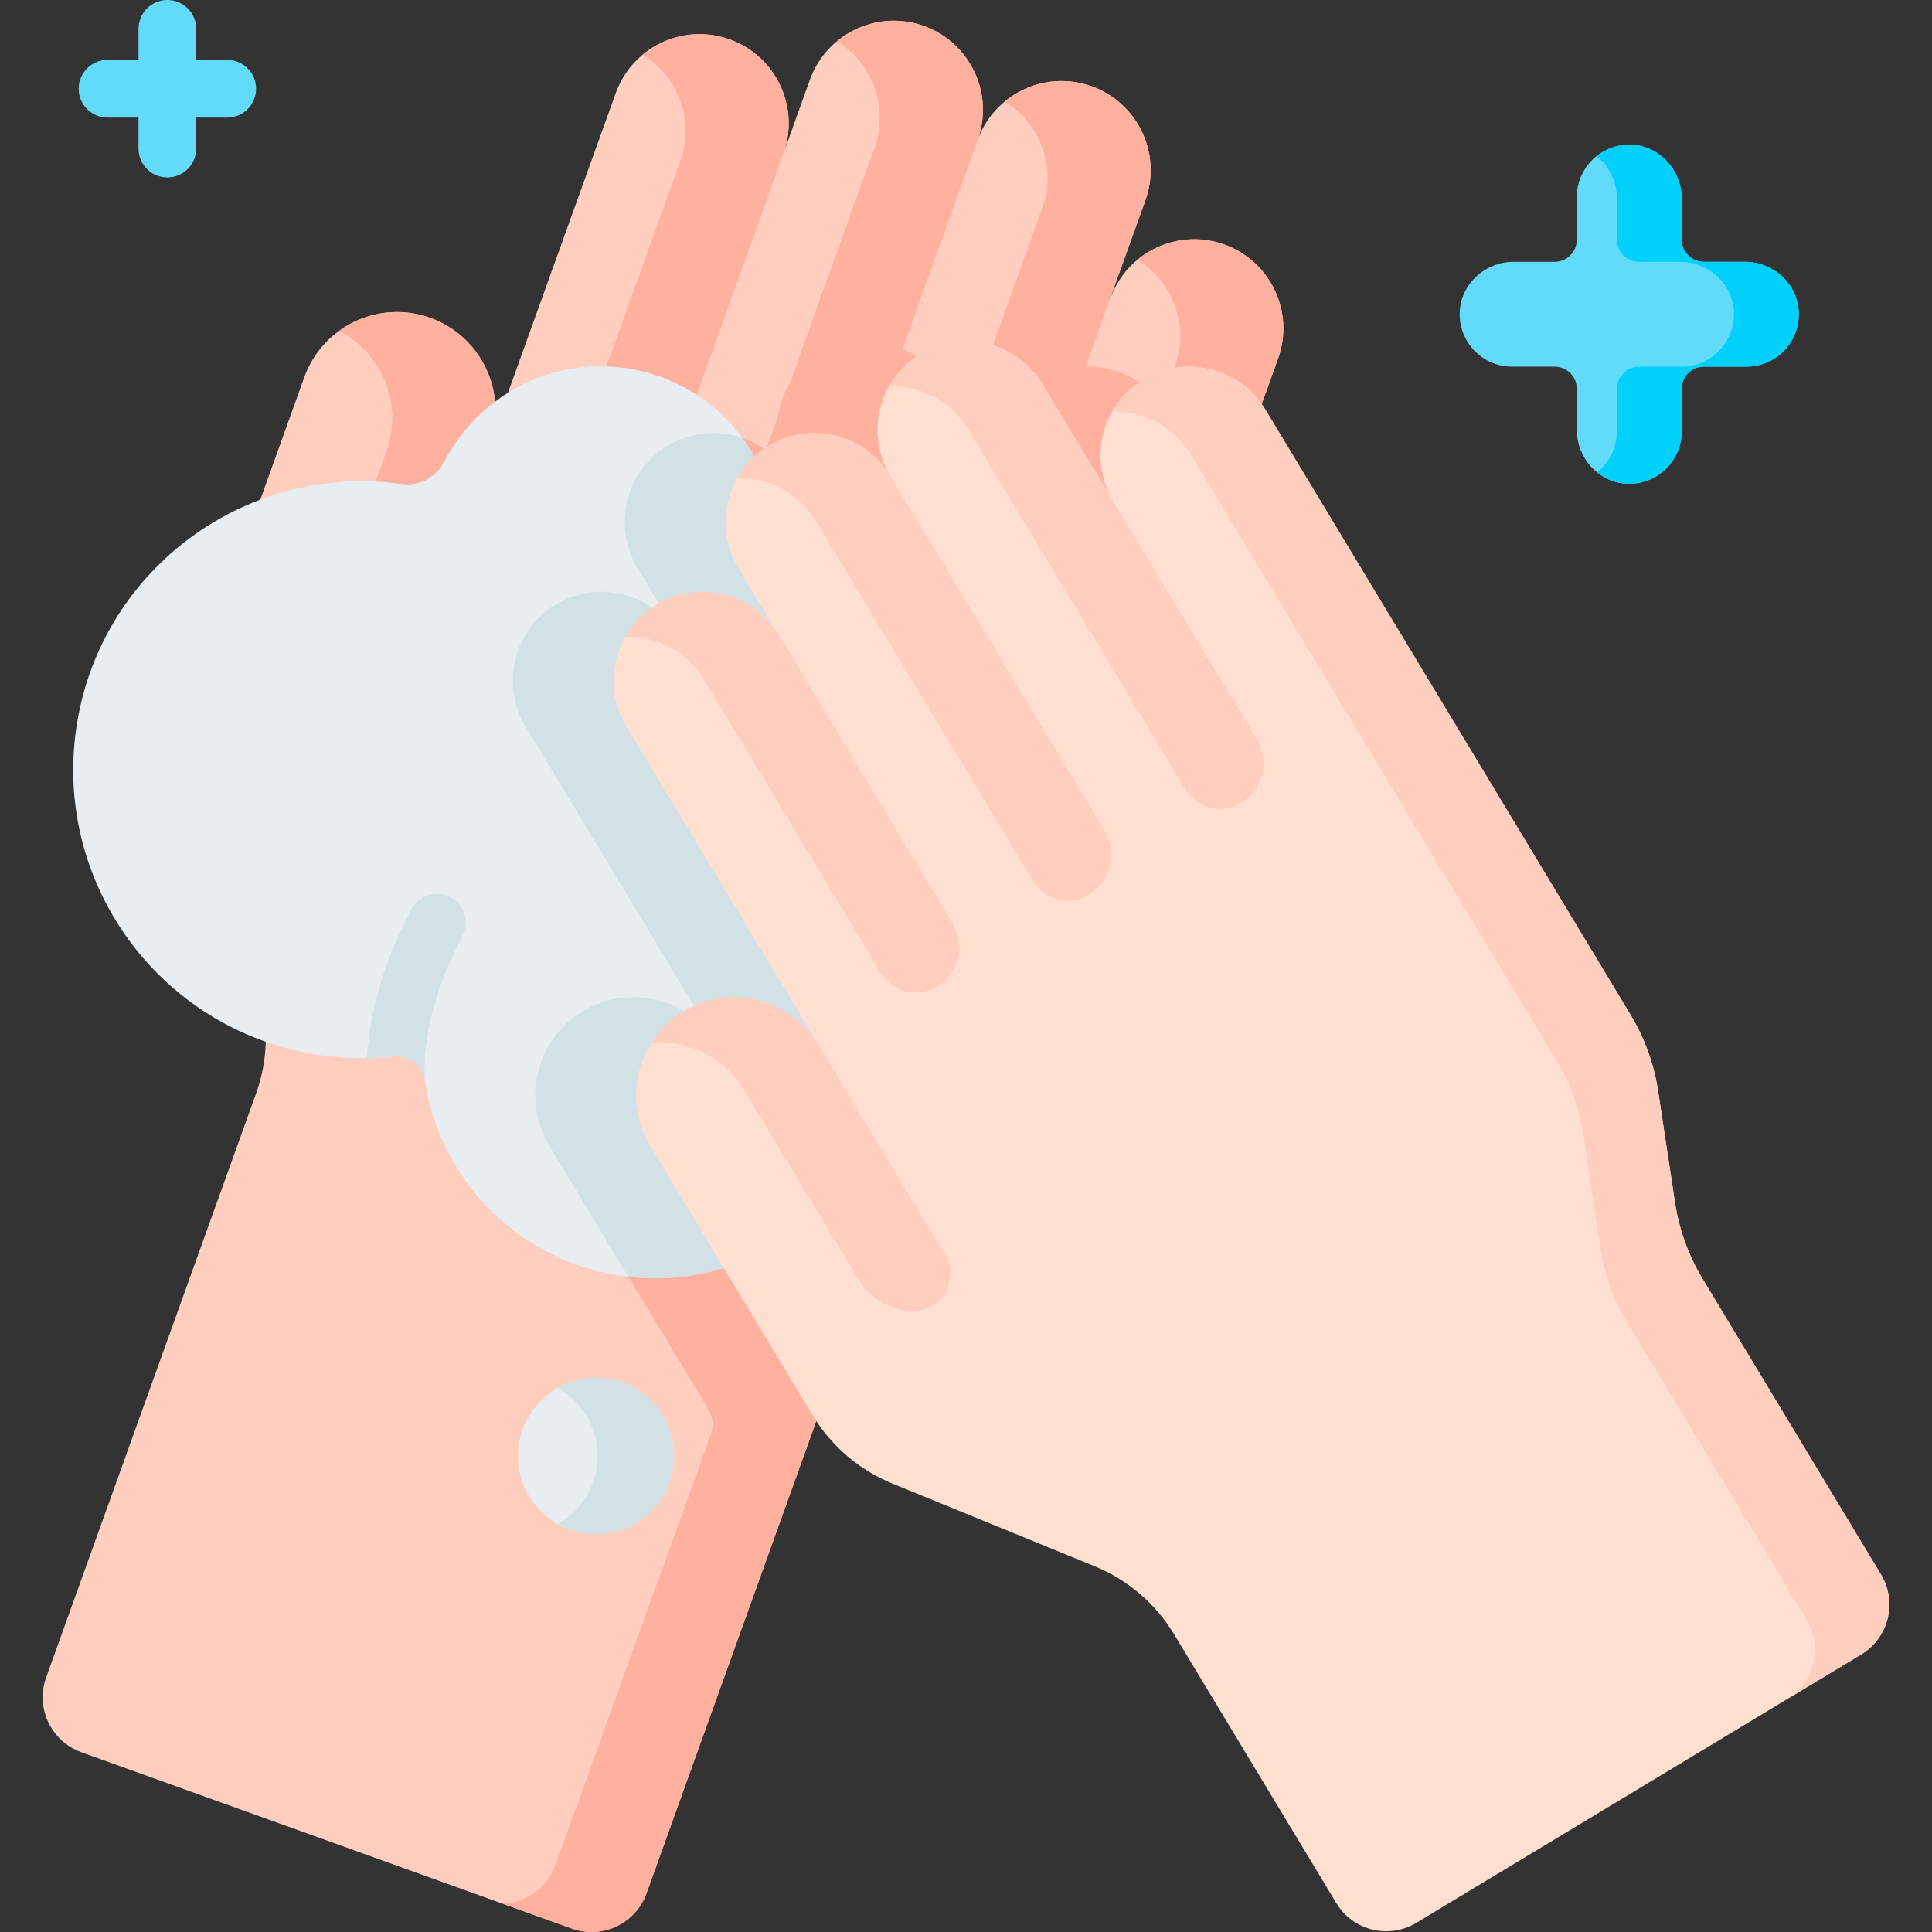 <svg xmlns="http://www.w3.org/2000/svg" fill="none" viewBox="0 0 80 80" height="80" width="80">
<rect x="0" y="0" width="80" height="80" fill="#333333" stroke="none"/>
<path fill="#FFCEBF" d="M50.698 10.125C48.781 9.436 46.668 10.433 45.978 12.35L45.966 12.363L47.428 8.294C48.117 6.377 47.122 4.262 45.205 3.573C44.792 3.425 44.37 3.355 43.956 3.355C42.444 3.355 41.025 4.293 40.483 5.797C41.173 3.88 40.176 1.765 38.259 1.076C37.846 0.928 37.426 0.858 37.012 0.858C35.498 0.858 34.079 1.796 33.537 3.301L32.44 6.353C33.13 4.434 32.134 2.321 30.215 1.632C29.803 1.484 29.381 1.414 28.967 1.414C27.456 1.414 26.037 2.35 25.496 3.857L20.274 18.379C21.035 16.26 19.936 13.924 17.817 13.163C17.362 12.998 16.897 12.922 16.438 12.922C14.766 12.922 13.199 13.957 12.6 15.62L8.183 27.911C7.68 29.311 7.642 30.837 8.073 32.258L10.71 40.942C11.142 42.366 11.104 43.889 10.6 45.289L1.91 69.462C1.458 70.719 2.111 72.105 3.369 72.557L23.675 79.857C24.931 80.309 26.319 79.656 26.771 78.398L32.858 61.465L35.9 53.002C36.284 51.932 36.876 50.948 37.64 50.107L40.777 46.66C41.543 45.819 42.134 44.835 42.519 43.765L47.895 28.812L50.69 21.049L52.922 14.847C53.612 12.93 52.617 10.815 50.698 10.125Z"></path>
<path fill="#FFB09E" d="M17.823 25.197L20.274 18.378C21.036 16.259 19.936 13.924 17.817 13.162C16.499 12.689 15.098 12.935 14.043 13.699C15.831 14.624 16.702 16.751 16.003 18.697L13.552 25.515L22.324 38.33L26.596 38.011L17.823 25.197Z"></path>
<path fill="#FFB09E" d="M50.699 10.126C49.424 9.668 48.064 9.954 47.092 10.76C48.565 11.651 49.257 13.483 48.652 15.165L44.215 27.49L47.895 28.813L52.923 14.847C53.612 12.929 52.617 10.815 50.699 10.126Z"></path>
<path fill="#FFB09E" d="M45.204 3.573C43.929 3.115 42.569 3.401 41.597 4.208C43.07 5.098 43.762 6.93 43.157 8.612L37.269 24.992L40.949 26.316L47.428 8.294C48.118 6.376 47.122 4.262 45.204 3.573Z"></path>
<path fill="#FFB09E" d="M38.258 1.076C36.984 0.618 35.624 0.905 34.652 1.711C36.125 2.601 36.816 4.434 36.212 6.116L30.323 22.496L34.004 23.819L40.483 5.797C41.172 3.879 40.176 1.766 38.258 1.076Z"></path>
<path fill="#FFB09E" d="M30.216 1.631C28.941 1.173 27.581 1.46 26.609 2.266C28.082 3.156 28.774 4.989 28.169 6.671L23.378 19.999L27.058 21.322L32.44 6.352C33.13 4.434 32.134 2.321 30.216 1.631Z"></path>
<path fill="#FFB09E" d="M50.69 21.049L48.225 16.963C47.176 15.224 44.915 14.664 43.176 15.715C41.435 16.764 40.875 19.027 41.924 20.764L38.996 15.909C37.945 14.17 35.684 13.61 33.943 14.661C33.074 15.184 32.499 16.014 32.274 16.927C32.047 17.84 32.171 18.84 32.695 19.712C31.645 17.971 29.383 17.412 27.644 18.462C26.714 19.022 26.122 19.929 25.931 20.917L20.113 18.826L19.523 20.467L26.068 22.82C26.151 23.057 26.259 23.289 26.393 23.513L28.064 26.282C27.015 24.541 24.752 23.982 23.011 25.032C22.451 25.371 22.014 25.834 21.713 26.366C21.546 26.659 21.422 26.974 21.341 27.299C21.116 28.212 21.239 29.213 21.764 30.083L29.712 43.258C28.553 41.335 26.053 40.717 24.131 41.878C23.169 42.457 22.535 43.371 22.285 44.381C22.035 45.392 22.172 46.497 22.752 47.458C22.752 47.458 27.987 56.132 29.325 58.342C29.519 58.664 29.558 59.056 29.431 59.41L22.999 77.228C22.654 78.186 21.768 78.791 20.809 78.827L23.675 79.857C24.932 80.309 26.318 79.656 26.77 78.398L32.858 61.464L32.859 61.464L35.9 53.002C35.956 52.846 36.018 52.691 36.083 52.539C36.463 51.648 36.988 50.826 37.641 50.108L40.778 46.66C41.543 45.819 42.135 44.835 42.52 43.765L44.006 39.63L47.895 28.812L50.69 21.049Z"></path>
<path fill="#E8EDF2" d="M51.832 37.39C50.791 44.964 43.808 50.26 36.234 49.219C35.788 49.158 35.351 49.074 34.922 48.974C34.562 49.466 34.158 49.921 33.714 50.334C31.712 52.201 28.933 53.208 26.014 52.865C25.948 52.859 25.881 52.851 25.814 52.841C25.693 52.825 25.572 52.806 25.452 52.784C21.303 52.056 18.205 48.751 17.591 44.755C17.494 44.121 16.917 43.677 16.279 43.747C15.922 43.785 15.56 43.809 15.197 43.814C14.589 43.825 13.971 43.79 13.35 43.704C6.816 42.806 2.246 36.782 3.144 30.247C4.042 23.712 10.068 19.143 16.602 20.041C16.608 20.043 16.614 20.043 16.621 20.044C17.352 20.145 18.057 19.777 18.395 19.121C19.769 16.45 22.721 14.807 25.866 15.239C27.896 15.517 29.613 16.606 30.739 18.134C30.986 18.466 31.202 18.82 31.389 19.189C31.968 20.34 32.248 21.657 32.142 23.022C32.693 22.758 33.261 22.53 33.846 22.341C35.769 21.712 37.862 21.498 40.004 21.793C47.577 22.834 52.872 29.817 51.832 37.39Z"></path>
<path fill="#D1E1E5" d="M51.832 37.39C50.791 44.964 43.808 50.26 36.234 49.219C35.788 49.158 35.351 49.074 34.922 48.974C34.562 49.466 34.158 49.921 33.714 50.333C31.712 52.201 28.933 53.208 26.014 52.865L22.752 47.458C22.172 46.497 22.035 45.392 22.285 44.381C22.535 43.371 23.169 42.457 24.131 41.878C26.053 40.717 28.553 41.335 29.712 43.258L21.764 30.083C21.239 29.213 21.116 28.212 21.341 27.299C21.422 26.974 21.546 26.659 21.713 26.366C22.014 25.834 22.451 25.371 23.011 25.032C24.752 23.982 27.015 24.541 28.064 26.282L26.393 23.512C25.344 21.774 25.903 19.511 27.643 18.461C28.613 17.877 29.745 17.791 30.739 18.133C30.986 18.466 31.203 18.82 31.389 19.189C31.968 20.34 32.249 21.657 32.142 23.022C32.693 22.758 33.262 22.53 33.846 22.341C35.77 21.712 37.862 21.498 40.004 21.793C47.577 22.834 52.872 29.817 51.832 37.39Z"></path>
<path fill="#E8EDF2" d="M24.681 63.519C26.465 63.519 27.912 62.073 27.912 60.289C27.912 58.505 26.465 57.058 24.681 57.058C22.897 57.058 21.451 58.505 21.451 60.289C21.451 62.073 22.897 63.519 24.681 63.519Z"></path>
<path fill="#D1E1E5" d="M24.681 57.058C24.106 57.058 23.568 57.21 23.1 57.473C24.084 58.027 24.75 59.079 24.75 60.289C24.75 61.498 24.084 62.551 23.1 63.104C23.568 63.368 24.107 63.519 24.681 63.519C26.465 63.519 27.912 62.073 27.912 60.289C27.912 58.505 26.465 57.058 24.681 57.058Z"></path>
<path fill="#62DBFB" d="M9.41 2.479H8.125V1.194C8.125 0.535 7.59 0 6.931 0C6.271 0 5.736 0.535 5.736 1.194V2.479H4.452C3.792 2.479 3.257 3.014 3.257 3.674C3.257 4.333 3.792 4.868 4.452 4.868H5.736V6.153C5.736 6.813 6.271 7.347 6.931 7.347C7.59 7.347 8.125 6.812 8.125 6.153V4.868H9.41C10.069 4.868 10.604 4.333 10.604 3.673C10.604 3.014 10.069 2.479 9.41 2.479Z"></path>
<path fill="#D1E1E5" d="M19.146 38.769C17.298 42.234 17.587 44.73 17.591 44.755C17.494 44.121 16.917 43.677 16.279 43.747C15.922 43.785 15.56 43.809 15.197 43.814C15.266 42.508 15.626 40.296 17.04 37.645C17.349 37.062 18.073 36.843 18.654 37.153C19.237 37.464 19.457 38.187 19.146 38.769Z"></path>
<path fill="#FFDFCF" d="M52.398 16.963L67.518 42.022C68.103 42.992 68.493 44.068 68.661 45.19L69.357 49.786C69.525 50.907 69.914 51.983 70.5 52.954L77.887 65.196C78.574 66.336 78.207 67.82 77.066 68.508L58.645 79.623C57.504 80.311 56.022 79.944 55.334 78.804L48.617 67.672C47.851 66.402 46.695 65.413 45.322 64.853L36.947 61.429C35.575 60.868 34.419 59.879 33.653 58.609L26.925 47.458C26.345 46.497 26.209 45.393 26.459 44.381C26.708 43.372 27.343 42.457 28.304 41.877C30.227 40.717 32.726 41.336 33.886 43.258L25.937 30.084C25.412 29.214 25.289 28.213 25.514 27.3C25.596 26.975 25.72 26.66 25.887 26.366C26.188 25.834 26.625 25.371 27.185 25.033C28.925 23.983 31.187 24.542 32.237 26.282L30.566 23.514C29.517 21.774 30.076 19.512 31.816 18.462C33.556 17.412 35.818 17.971 36.868 19.712C36.343 18.841 36.219 17.841 36.447 16.927C36.671 16.014 37.246 15.185 38.116 14.66C39.856 13.611 42.118 14.17 43.168 15.91L46.098 20.765C45.049 19.026 45.608 16.765 47.348 15.715C49.089 14.664 51.349 15.225 52.398 16.963Z"></path>
<path fill="#FFCEBF" d="M37.618 49.444L33.886 43.258C32.726 41.336 30.227 40.718 28.305 41.878C27.751 42.212 27.306 42.658 26.98 43.169C28.471 43.044 29.975 43.751 30.801 45.119L35.533 52.963C35.989 53.718 36.781 54.209 37.66 54.282C38.923 54.386 39.773 53.016 39.118 51.931L37.618 49.444Z"></path>
<path fill="#FFCEBF" d="M47.348 15.714C46.787 16.052 46.35 16.517 46.049 17.048C47.334 17.009 48.603 17.645 49.315 18.825L56.249 30.318L64.434 43.883C65.02 44.853 65.408 45.93 65.578 47.051L66.271 51.647C66.441 52.768 66.829 53.844 67.415 54.815L74.802 67.057C75.49 68.198 75.123 69.681 73.982 70.369L77.067 68.508C78.208 67.819 78.575 66.336 77.886 65.196L70.5 52.954C69.914 51.983 69.525 50.906 69.356 49.785L68.662 45.19C68.493 44.069 68.105 42.992 67.519 42.021L59.334 28.457L52.399 16.964C51.349 15.224 49.088 14.664 47.348 15.714Z"></path>
<path fill="#FFCEBF" d="M38.117 14.66C37.556 14.998 37.119 15.462 36.818 15.994C38.103 15.955 39.372 16.591 40.084 17.77L49.079 32.678C49.559 33.474 50.594 33.73 51.39 33.25C52.298 32.702 52.589 31.523 52.042 30.615L43.168 15.909C42.118 14.169 39.857 13.61 38.117 14.66Z"></path>
<path fill="#FFCEBF" d="M31.816 18.462C31.256 18.8 30.818 19.264 30.517 19.796C31.802 19.757 33.071 20.393 33.783 21.572L42.778 36.48C43.258 37.276 44.293 37.532 45.089 37.052C45.997 36.504 46.288 35.325 45.741 34.417L36.867 19.711C35.818 17.971 33.556 17.412 31.816 18.462Z"></path>
<path fill="#FFCEBF" d="M32.237 26.282L39.44 38.219C39.714 38.674 39.778 39.194 39.66 39.672C39.542 40.149 39.241 40.58 38.788 40.854C37.992 41.334 36.957 41.078 36.477 40.282L29.152 28.143C28.441 26.964 27.173 26.328 25.887 26.366C26.188 25.834 26.625 25.371 27.185 25.033C28.925 23.983 31.187 24.542 32.237 26.282Z"></path>
<path fill="#62DBFB" d="M72.251 10.841H70.551C70.044 10.841 69.634 10.431 69.634 9.924V8.224C69.634 7.055 68.736 6.049 67.568 5.994C66.321 5.935 65.292 6.929 65.292 8.162V9.924C65.292 10.431 64.882 10.841 64.376 10.841H62.675C61.506 10.841 60.5 11.739 60.445 12.907C60.386 14.154 61.38 15.183 62.614 15.183H64.376C64.882 15.183 65.292 15.593 65.292 16.1V17.8C65.292 18.969 66.19 19.975 67.358 20.03C68.605 20.089 69.634 19.095 69.634 17.862V16.1C69.634 15.593 70.044 15.183 70.551 15.183H72.313C73.546 15.183 74.54 14.154 74.481 12.907C74.426 11.739 73.42 10.841 72.251 10.841Z"></path>
<path fill="#01D0FB" d="M74.482 12.907C74.539 14.154 73.547 15.182 72.313 15.182H70.55C70.044 15.182 69.635 15.593 69.635 16.1V17.862C69.635 19.095 68.604 20.089 67.357 20.03C66.892 20.007 66.47 19.835 66.131 19.56C66.631 19.163 66.951 18.55 66.951 17.862V16.1C66.951 15.593 67.361 15.182 67.867 15.182H69.63C70.864 15.182 71.856 14.154 71.799 12.907C71.743 11.74 70.737 10.841 69.568 10.841H67.867C67.361 10.841 66.952 10.431 66.952 9.924V8.223C66.952 7.52 66.627 6.876 66.112 6.464C66.507 6.147 67.017 5.969 67.568 5.994C68.735 6.048 69.635 7.055 69.635 8.223V9.924C69.635 10.431 70.044 10.841 70.55 10.841H72.251C73.42 10.841 74.426 11.739 74.482 12.907Z"></path>
</svg>
